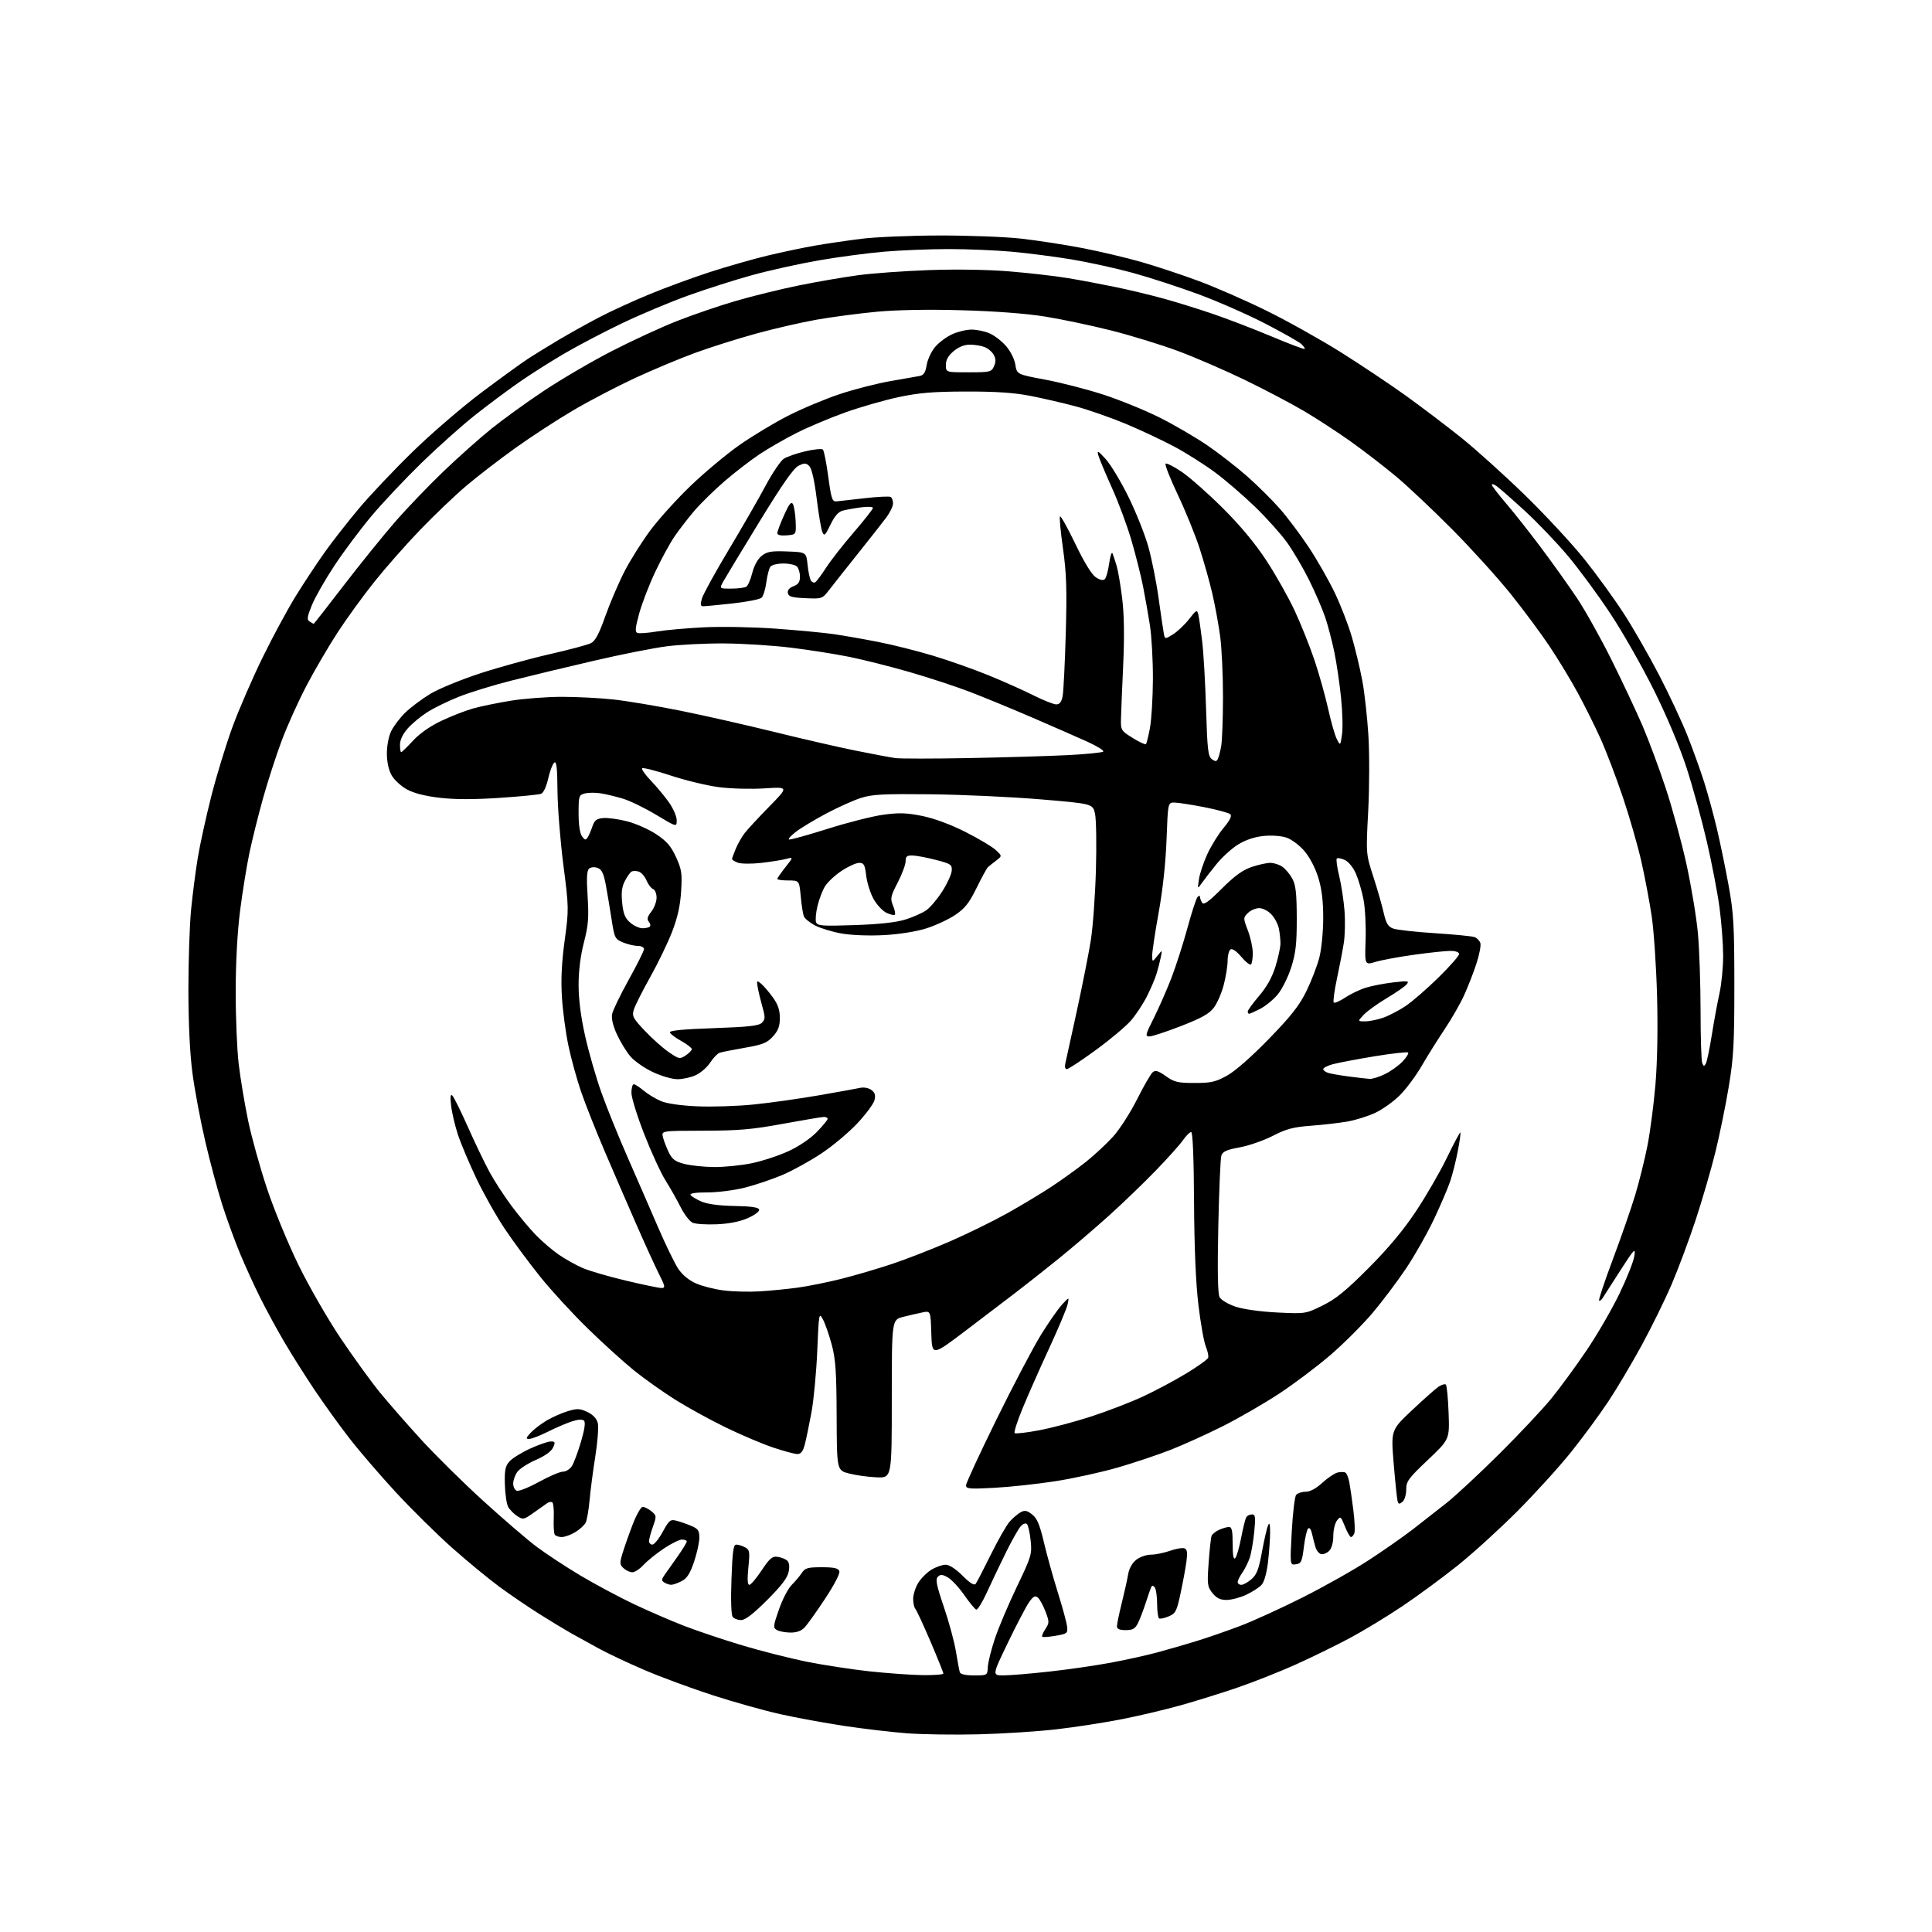 <?xml version="1.0" encoding="UTF-8" standalone="no"?>
<!-- Filename: f64b71a364700871f225eb8a54956332dde44680ad02b3bbe31a8999b9b5acb6.svg -->
<!-- Created with https://svgstud.io -->
<svg
  version="1.1"
  xmlns="http://www.w3.org/2000/svg"
  xmlns:xlink="http://www.w3.org/1999/xlink"
  xmlns:svg="http://www.w3.org/2000/svg"
  xmlns:rdf="http://www.w3.org/1999/02/22-rdf-syntax-ns#"
  xmlns:cc="http://creativecommons.org/ns#"
  xmlns:dc="http://purl.org/dc/elements/1.1/"
  viewBox="0 0 768 768"
  width="768"
  height="768"
  role="img"
  aria-labelledby="titleID descID"
>
  <title id="titleID">baseball team logo style drawing of the abners</title>
  <desc id="descID">AI-generated SVG illustration: baseball team logo style drawing of the abners, created on https://svgstud.io</desc>

  <rect width="100%" height="100%" fill="white" />


  <path stroke="none" fill="black" fill-rule="evenodd" d="M389.00,689.42C379.38,689.66 366.55,689.47 360.50,689.01C354.45,688.55 343.23,687.23 335.56,686.07C327.89,684.92 316.42,682.81 310.06,681.38C303.70,679.96 291.63,676.57 283.22,673.85C274.82,671.13 262.72,666.66 256.34,663.93C249.95,661.20 241.75,657.34 238.12,655.35C234.48,653.36 229.47,650.60 227.00,649.22C224.53,647.83 218.90,644.42 214.50,641.65C210.10,638.88 202.98,634.04 198.68,630.89C194.39,627.74 185.88,620.74 179.78,615.33C173.69,609.92 163.59,599.96 157.34,593.19C151.09,586.42 142.77,576.75 138.86,571.69C134.94,566.64 128.72,558.00 125.03,552.50C121.35,547.00 115.99,538.52 113.13,533.66C110.27,528.80 105.97,520.92 103.59,516.16C101.20,511.40 97.56,503.45 95.50,498.50C93.43,493.55 90.23,484.77 88.38,479.00C86.53,473.23 83.45,461.75 81.54,453.50C79.63,445.25 77.35,433.10 76.49,426.50C75.49,418.91 74.90,406.78 74.89,393.50C74.89,381.95 75.37,367.55 75.97,361.50C76.57,355.45 77.76,346.23 78.62,341.00C79.48,335.77 81.90,324.75 83.99,316.50C86.09,308.25 89.91,295.80 92.47,288.82C95.04,281.85 100.41,269.48 104.41,261.32C108.40,253.17 114.31,242.22 117.54,237.00C120.76,231.78 125.97,223.90 129.10,219.50C132.23,215.10 138.39,207.22 142.79,202.00C147.18,196.78 156.79,186.63 164.14,179.47C171.49,172.30 183.80,161.71 191.50,155.94C199.20,150.17 207.53,144.14 210.00,142.54C212.47,140.93 217.88,137.61 222.00,135.16C226.12,132.70 233.32,128.69 237.98,126.24C242.65,123.79 251.77,119.60 258.25,116.94C264.72,114.28 275.53,110.31 282.26,108.13C288.99,105.94 299.28,103.01 305.12,101.60C310.96,100.20 319.51,98.40 324.12,97.61C328.73,96.81 337.00,95.60 342.50,94.91C348.00,94.22 361.95,93.64 373.50,93.61C385.05,93.59 399.68,94.15 406.00,94.87C412.32,95.58 423.21,97.26 430.20,98.60C437.18,99.95 447.73,102.44 453.64,104.13C459.55,105.83 469.81,109.22 476.44,111.68C483.07,114.14 495.25,119.47 503.50,123.53C511.75,127.60 524.98,134.99 532.90,139.96C540.83,144.94 552.42,152.68 558.68,157.17C564.93,161.66 574.87,169.19 580.77,173.91C586.67,178.64 598.17,189.01 606.33,196.96C614.49,204.92 625.12,216.39 629.96,222.46C634.80,228.53 641.78,238.17 645.47,243.87C649.17,249.57 655.49,260.59 659.53,268.37C663.56,276.14 668.64,287.00 670.81,292.50C672.99,298.00 675.98,306.32 677.46,311.00C678.93,315.68 681.21,324.00 682.51,329.50C683.81,335.00 685.90,345.12 687.15,352.00C689.15,362.98 689.42,367.78 689.43,391.50C689.44,414.76 689.14,420.36 687.22,431.91C686.00,439.29 683.61,450.99 681.91,457.91C680.21,464.84 676.66,477.02 674.03,485.00C671.39,492.98 667.11,504.45 664.52,510.50C661.93,516.55 656.63,527.35 652.75,534.50C648.86,541.65 642.86,551.77 639.40,557.00C635.94,562.23 629.24,571.34 624.50,577.25C619.76,583.16 610.16,593.73 603.16,600.75C596.16,607.76 585.53,617.44 579.52,622.25C573.52,627.05 563.63,634.34 557.55,638.42C551.47,642.51 542.00,648.26 536.50,651.20C531.00,654.14 521.33,658.86 515.00,661.71C508.68,664.55 498.32,668.64 492.00,670.81C485.68,672.98 475.55,676.14 469.50,677.84C463.45,679.54 452.88,682.04 446.00,683.40C439.12,684.75 427.43,686.57 420.00,687.42C412.57,688.28 398.62,689.18 389.00,689.42zM366.75,665.89C371.29,665.95 375.00,665.66 375.00,665.25C375.00,664.84 372.69,659.10 369.87,652.50C367.05,645.90 364.35,640.07 363.87,639.55C363.39,639.03 363.00,637.23 363.00,635.55C363.01,633.87 363.90,631.03 364.99,629.24C366.09,627.45 368.45,625.09 370.24,623.99C372.03,622.90 374.57,622.01 375.88,622.00C377.36,622.00 379.91,623.65 382.62,626.36C385.57,629.31 387.26,630.36 387.84,629.61C388.31,629.00 391.02,623.77 393.86,618.00C396.70,612.23 400.07,606.31 401.36,604.86C402.65,603.41 404.63,601.73 405.75,601.13C407.38,600.26 408.30,600.44 410.31,602.03C412.26,603.56 413.32,606.08 414.96,613.06C416.13,618.03 418.62,626.99 420.49,632.97C422.37,638.95 424.03,645.10 424.20,646.63C424.48,649.24 424.20,649.46 419.63,650.25C416.95,650.71 414.55,650.88 414.30,650.63C414.05,650.38 414.61,649.00 415.55,647.57C417.15,645.12 417.15,644.69 415.58,640.56C414.65,638.14 413.29,635.65 412.54,635.04C411.50,634.17 410.73,634.57 409.12,636.83C407.98,638.44 404.19,645.66 400.71,652.87C394.38,666.00 394.38,666.00 398.94,665.99C401.45,665.99 409.57,665.31 417.00,664.49C424.43,663.68 435.45,662.08 441.50,660.96C447.55,659.83 455.88,657.99 460.00,656.87C464.12,655.76 471.10,653.74 475.50,652.39C479.90,651.04 487.77,648.32 493.00,646.33C498.23,644.35 509.48,639.21 518.00,634.91C526.52,630.62 538.29,623.98 544.13,620.16C549.98,616.35 557.86,610.84 561.63,607.93C565.41,605.01 571.45,600.28 575.06,597.42C578.67,594.56 588.12,585.76 596.08,577.86C604.03,569.96 613.34,560.04 616.78,555.81C620.21,551.59 626.47,543.04 630.68,536.81C634.89,530.59 640.76,520.47 643.72,514.33C646.68,508.19 649.36,501.44 649.67,499.33C650.20,495.81 649.75,496.28 644.12,505.00C640.76,510.23 637.58,515.17 637.07,515.99C636.57,516.81 635.93,517.26 635.66,516.99C635.39,516.72 637.87,509.30 641.17,500.50C644.47,491.70 648.46,480.23 650.03,475.00C651.60,469.77 653.78,461.00 654.87,455.50C655.96,450.00 657.39,439.05 658.06,431.17C658.82,422.20 659.06,408.93 658.70,395.67C658.38,384.03 657.42,369.86 656.57,364.20C655.73,358.53 653.90,348.83 652.51,342.64C651.12,336.45 647.80,324.88 645.13,316.94C642.45,309.00 638.43,298.45 636.19,293.50C633.95,288.55 629.86,280.35 627.10,275.27C624.34,270.19 619.29,261.87 615.87,256.77C612.46,251.67 605.52,242.32 600.44,236.00C595.37,229.68 584.97,218.20 577.34,210.50C569.70,202.80 559.64,193.31 554.98,189.41C550.31,185.51 542.23,179.28 537.00,175.55C531.77,171.83 523.36,166.34 518.31,163.37C513.26,160.39 502.68,154.83 494.81,151.01C486.94,147.20 475.02,142.04 468.32,139.55C461.62,137.06 449.69,133.39 441.82,131.40C433.94,129.41 422.10,126.91 415.50,125.85C407.93,124.63 395.68,123.70 382.30,123.33C368.87,122.95 356.42,123.18 348.35,123.94C341.34,124.60 330.63,126.02 324.55,127.09C318.47,128.17 307.65,130.66 300.50,132.63C293.35,134.59 282.55,138.00 276.50,140.21C270.45,142.41 259.65,146.93 252.50,150.24C245.35,153.56 234.30,159.32 227.95,163.06C221.59,166.79 211.24,173.53 204.95,178.03C198.65,182.54 189.84,189.32 185.37,193.11C180.90,196.90 172.68,204.75 167.10,210.54C161.52,216.33 153.29,225.67 148.80,231.29C144.32,236.90 137.74,245.98 134.18,251.45C130.62,256.92 125.09,266.38 121.88,272.48C118.68,278.58 114.24,288.40 112.02,294.32C109.80,300.24 106.45,310.57 104.57,317.29C102.69,324.01 100.26,333.77 99.16,339.00C98.06,344.23 96.39,354.57 95.44,362.00C94.37,370.35 93.70,382.56 93.69,394.00C93.67,404.18 94.21,417.23 94.89,423.00C95.58,428.77 97.26,438.90 98.64,445.50C100.02,452.10 103.40,464.25 106.15,472.50C108.89,480.75 114.54,494.43 118.68,502.91C122.83,511.38 130.39,524.52 135.49,532.09C140.59,539.66 147.58,549.32 151.04,553.55C154.50,557.78 161.91,566.25 167.51,572.37C173.10,578.49 184.11,589.35 191.96,596.50C199.81,603.65 209.36,611.87 213.19,614.76C217.03,617.65 224.97,622.88 230.85,626.37C236.73,629.86 246.26,634.95 252.04,637.69C257.81,640.42 266.80,644.31 272.01,646.33C277.23,648.34 287.56,651.81 294.96,654.03C302.36,656.25 313.84,659.17 320.48,660.52C327.12,661.86 338.39,663.59 345.52,664.37C352.66,665.14 362.21,665.83 366.75,665.89zM387.22,666.00C392.50,665.99 392.50,665.99 392.67,662.67C392.76,660.84 394.02,655.78 395.47,651.42C396.92,647.07 400.85,637.78 404.20,630.80C410.01,618.66 410.26,617.83 409.70,612.40C409.38,609.27 408.72,606.32 408.23,605.83C407.73,605.33 406.67,605.71 405.74,606.73C404.86,607.71 402.24,612.33 399.93,617.01C397.62,621.68 394.22,628.80 392.38,632.84C390.54,636.88 388.60,640.03 388.06,639.84C387.53,639.65 385.38,637.04 383.28,634.03C381.18,631.02 378.25,627.88 376.77,627.04C374.60,625.82 373.82,625.78 372.81,626.79C371.79,627.81 372.26,630.15 375.20,638.78C377.21,644.68 379.37,652.66 380.00,656.51C380.63,660.35 381.32,664.06 381.54,664.75C381.79,665.54 383.87,666.00 387.22,666.00zM314.21,648.97C312.17,648.95 309.74,648.50 308.82,647.96C307.26,647.05 307.33,646.41 309.65,639.77C311.03,635.80 313.31,631.42 314.71,630.03C316.11,628.64 317.93,626.49 318.74,625.25C320.03,623.30 321.10,623.00 326.65,623.00C331.47,623.00 333.21,623.38 333.65,624.52C334.00,625.43 331.75,629.82 328.09,635.36C324.71,640.49 321.04,645.65 319.93,646.84C318.56,648.32 316.75,648.99 314.21,648.97zM447.47,648.00C445.03,648.00 444.00,647.55 444.00,646.47C444.00,645.63 444.86,641.47 445.92,637.22C446.98,632.98 448.12,627.83 448.46,625.79C448.84,623.50 450.06,621.31 451.67,620.04C453.10,618.92 455.73,618.00 457.51,618.00C459.29,618.00 462.70,617.31 465.08,616.47C467.46,615.63 470.05,615.19 470.84,615.49C471.93,615.91 472.11,617.15 471.62,620.77C471.27,623.37 470.22,629.05 469.29,633.38C467.76,640.54 467.33,641.38 464.56,642.54C462.89,643.25 461.18,643.61 460.76,643.35C460.34,643.09 459.99,640.55 459.98,637.69C459.98,634.84 459.58,631.89 459.11,631.14C458.64,630.40 458.03,630.17 457.76,630.64C457.49,631.11 456.47,633.98 455.50,637.00C454.52,640.02 453.10,643.74 452.34,645.25C451.22,647.46 450.26,648.00 447.47,648.00zM294.62,644.00C293.31,644.00 291.80,643.44 291.26,642.75C290.66,641.99 290.46,636.08 290.77,627.75C291.16,616.70 291.54,614.00 292.70,614.00C293.49,614.00 295.04,614.49 296.16,615.08C298.01,616.07 298.12,616.78 297.49,623.08C297.02,627.78 297.14,630.00 297.87,630.00C298.46,630.00 300.66,627.41 302.76,624.25C305.93,619.48 307.00,618.56 309.04,618.85C310.39,619.04 312.10,619.68 312.83,620.28C313.71,621.01 313.94,622.49 313.52,624.74C313.06,627.18 310.69,630.31 304.94,636.06C299.47,641.53 296.26,644.00 294.62,644.00zM487.58,636.00C485.03,636.00 483.59,635.29 481.96,633.25C479.95,630.70 479.83,629.80 480.46,621.16C480.83,616.02 481.35,611.24 481.62,610.54C481.89,609.84 483.23,608.76 484.60,608.14C485.97,607.51 487.75,607.00 488.55,607.00C489.67,607.00 490.00,608.51 490.00,613.70C490.00,618.23 490.33,620.07 491.01,619.39C491.57,618.83 492.63,615.20 493.37,611.32C494.11,607.44 495.03,603.76 495.42,603.13C495.80,602.51 496.82,602.00 497.69,602.00C499.03,602.00 499.16,603.01 498.57,609.03C498.18,612.90 497.38,617.52 496.78,619.28C496.18,621.05 494.86,623.69 493.85,625.15C492.83,626.61 492.00,628.30 492.00,628.90C492.00,629.51 492.65,630.00 493.44,630.00C494.24,630.00 496.06,628.99 497.49,627.75C499.56,625.95 500.39,623.79 501.63,617.00C502.49,612.33 503.56,607.60 504.02,606.50C504.65,605.00 504.87,605.64 504.89,609.00C504.90,611.48 504.53,616.78 504.07,620.80C503.55,625.27 502.56,628.83 501.51,629.98C500.58,631.02 497.83,632.80 495.41,633.94C493.00,635.07 489.47,636.00 487.58,636.00zM266.80,629.98C266.08,629.98 264.86,629.56 264.08,629.07C262.87,628.30 262.91,627.82 264.33,625.84C265.24,624.55 267.57,621.26 269.50,618.52C271.42,615.78 273.00,613.19 273.00,612.77C273.00,612.35 272.15,612.00 271.10,612.00C270.06,612.00 266.79,613.61 263.85,615.58C260.91,617.55 257.29,620.48 255.81,622.08C254.32,623.69 252.34,625.00 251.39,625.00C250.43,625.00 248.87,624.29 247.90,623.41C246.34,622.00 246.29,621.36 247.44,617.54C248.15,615.18 249.95,610.05 251.45,606.13C252.95,602.21 254.76,599.00 255.48,599.00C256.19,599.00 257.75,599.79 258.94,600.75C261.01,602.44 261.04,602.66 259.55,606.88C258.70,609.28 258.00,611.87 258.00,612.63C258.00,613.38 258.60,614.00 259.34,614.00C260.08,614.00 261.93,611.71 263.45,608.92C265.93,604.36 266.48,603.90 268.80,604.49C270.22,604.84 272.88,605.76 274.69,606.52C277.50,607.69 278.00,608.40 278.00,611.25C278.00,613.10 277.05,617.41 275.90,620.83C274.31,625.54 273.11,627.41 270.95,628.53C269.38,629.34 267.51,629.99 266.80,629.98zM515.13,621.83C512.77,622.17 512.77,622.17 513.49,608.83C513.89,601.50 514.68,594.94 515.23,594.25C515.79,593.56 517.48,593.00 519.00,593.00C520.75,593.00 523.15,591.72 525.61,589.46C527.74,587.51 530.47,585.67 531.68,585.36C532.90,585.06 534.31,585.07 534.83,585.39C535.35,585.72 536.05,587.45 536.38,589.24C536.72,591.03 537.43,595.98 537.97,600.24C538.51,604.49 538.69,608.65 538.37,609.49C538.05,610.32 537.45,611.00 537.04,611.00C536.64,611.00 535.54,609.09 534.61,606.75C533.00,602.72 532.84,602.60 531.46,604.44C530.65,605.51 530.00,608.29 530.00,610.62C530.00,613.19 529.36,615.49 528.38,616.48C527.49,617.37 526.06,617.96 525.21,617.80C524.36,617.63 523.33,616.38 522.92,615.00C522.51,613.62 521.89,611.20 521.53,609.61C521.15,607.90 520.52,607.08 520.00,607.61C519.50,608.10 518.74,611.42 518.30,615.00C517.59,620.80 517.24,621.54 515.13,621.83zM223.31,611.00C222.10,611.00 220.84,610.56 220.51,610.01C220.17,609.47 220.00,606.54 220.12,603.52C220.24,600.49 220.02,597.69 219.62,597.29C219.23,596.89 218.27,597.00 217.50,597.54C216.73,598.07 214.29,599.79 212.07,601.38C208.21,604.12 207.92,604.18 205.55,602.63C204.19,601.73 202.58,600.08 201.98,598.95C201.37,597.83 200.80,593.83 200.69,590.07C200.53,584.47 200.86,582.81 202.50,580.96C203.60,579.72 207.30,577.42 210.73,575.85C214.15,574.28 217.86,573.00 218.96,573.00C220.71,573.00 220.82,573.30 219.85,575.42C219.15,576.96 216.63,578.77 212.98,580.35C209.81,581.72 206.50,583.88 205.61,585.15C204.72,586.41 204.00,588.48 204.00,589.75C204.00,591.02 204.64,592.31 205.41,592.60C206.19,592.90 210.17,591.31 214.25,589.07C218.33,586.83 222.63,585.00 223.81,585.00C224.99,585.00 226.59,583.99 227.36,582.75C228.13,581.51 229.75,577.18 230.95,573.12C232.37,568.32 232.80,565.40 232.16,564.76C231.53,564.13 229.84,564.22 227.34,565.03C225.23,565.71 220.93,567.56 217.78,569.14C214.63,570.71 211.29,572.00 210.35,572.00C208.93,572.00 209.03,571.59 211.01,569.48C212.31,568.10 215.21,565.90 217.44,564.59C219.67,563.29 223.43,561.64 225.78,560.94C229.48,559.84 230.55,559.89 233.51,561.30C235.74,562.37 237.19,563.90 237.63,565.68C238.01,567.18 237.57,573.16 236.64,578.96C235.72,584.76 234.69,592.65 234.35,596.50C234.00,600.35 233.31,604.31 232.80,605.30C232.29,606.30 230.44,607.98 228.69,609.05C226.93,610.12 224.51,610.99 223.31,611.00zM557.51,596.99C556.32,597.98 555.94,597.95 555.59,596.86C555.35,596.11 554.65,589.42 554.03,582.00C552.91,568.50 552.91,568.50 561.20,560.68C565.77,556.38 570.53,552.15 571.78,551.29C573.04,550.43 574.38,550.04 574.76,550.42C575.14,550.81 575.63,555.85 575.84,561.64C576.23,572.16 576.23,572.16 567.61,580.33C559.85,587.68 558.98,588.87 558.99,592.13C559.00,594.13 558.33,596.31 557.51,596.99zM395.25,591.43C385.41,591.96 384.00,591.84 384.00,590.46C384.00,589.59 389.47,577.77 396.15,564.19C402.83,550.61 410.78,535.49 413.82,530.58C416.85,525.68 420.62,520.28 422.19,518.58C425.04,515.50 425.04,515.50 424.39,518.50C424.04,520.15 420.73,528.02 417.04,536.00C413.35,543.98 408.62,554.67 406.52,559.77C404.42,564.86 402.99,569.32 403.33,569.67C403.68,570.02 408.14,569.50 413.23,568.53C418.33,567.56 427.68,565.07 434.00,563.00C440.32,560.93 449.45,557.41 454.27,555.18C459.09,552.94 466.82,548.83 471.44,546.04C476.06,543.24 480.03,540.40 480.26,539.73C480.49,539.05 480.07,537.04 479.33,535.26C478.59,533.47 477.26,526.05 476.39,518.76C475.35,510.05 474.75,495.97 474.65,477.75C474.55,460.01 474.14,450.00 473.50,450.01C472.95,450.01 471.48,451.47 470.24,453.26C469.00,455.04 464.05,460.56 459.24,465.52C454.43,470.48 446.00,478.59 440.50,483.53C435.00,488.48 426.05,496.12 420.60,500.52C415.16,504.91 407.73,510.77 404.10,513.55C400.47,516.33 391.43,523.22 384.00,528.85C370.50,539.09 370.50,539.09 370.21,530.08C369.93,521.06 369.93,521.06 366.71,521.70C364.95,522.06 361.48,522.86 359.00,523.49C354.50,524.63 354.50,524.63 354.50,556.07C354.50,587.50 354.50,587.50 348.50,587.26C345.20,587.13 340.29,586.45 337.58,585.76C332.66,584.50 332.66,584.50 332.58,563.00C332.51,545.31 332.17,540.26 330.62,534.50C329.59,530.65 328.02,526.15 327.13,524.50C325.57,521.59 325.50,521.99 324.87,537.00C324.51,545.52 323.47,556.55 322.56,561.50C321.64,566.45 320.45,572.19 319.91,574.25C319.19,576.97 318.39,578.00 316.97,578.00C315.90,578.00 311.53,576.83 307.26,575.39C302.99,573.95 294.55,570.37 288.50,567.43C282.45,564.50 273.45,559.55 268.50,556.45C263.55,553.34 256.12,548.08 252.00,544.75C247.88,541.41 239.61,533.92 233.64,528.09C227.66,522.27 219.20,513.06 214.83,507.63C210.46,502.20 204.15,493.68 200.80,488.70C197.45,483.73 192.34,474.67 189.43,468.58C186.52,462.48 183.19,454.57 182.02,451.00C180.85,447.43 179.63,442.25 179.32,439.50C178.91,435.97 179.06,434.79 179.81,435.50C180.40,436.05 183.19,441.68 186.00,448.00C188.81,454.32 192.70,462.43 194.65,466.00C196.60,469.57 200.55,475.65 203.44,479.50C206.32,483.35 210.67,488.54 213.09,491.03C215.52,493.52 219.62,497.02 222.20,498.80C224.79,500.57 229.06,502.96 231.70,504.09C234.34,505.22 242.04,507.46 248.81,509.07C255.59,510.68 261.94,512.00 262.94,512.00C264.56,512.00 264.45,511.40 261.87,506.25C260.28,503.09 256.23,494.20 252.86,486.50C249.49,478.80 243.87,465.83 240.38,457.68C236.90,449.53 232.68,438.89 231.01,434.03C229.34,429.17 227.08,420.99 225.99,415.85C224.90,410.71 223.72,402.00 223.38,396.50C222.93,389.47 223.26,382.74 224.46,373.85C226.15,361.42 226.14,360.89 223.95,343.85C222.72,334.31 221.67,321.03 221.61,314.34C221.53,305.03 221.22,302.41 220.30,303.17C219.65,303.71 218.57,306.57 217.91,309.53C217.20,312.66 216.04,315.17 215.10,315.54C214.22,315.89 206.75,316.63 198.50,317.17C188.29,317.85 180.70,317.83 174.69,317.12C168.96,316.45 164.43,315.28 161.74,313.79C159.46,312.53 156.75,310.05 155.72,308.27C154.54,306.24 153.82,303.04 153.79,299.69C153.76,296.61 154.47,292.81 155.47,290.71C156.42,288.71 158.95,285.37 161.09,283.29C163.23,281.20 167.71,277.85 171.03,275.83C174.36,273.82 183.25,270.16 190.79,267.70C198.33,265.24 210.80,261.80 218.50,260.05C226.20,258.30 233.57,256.33 234.87,255.68C236.64,254.80 238.10,252.07 240.60,245.00C242.45,239.78 245.88,231.76 248.23,227.18C250.58,222.60 255.27,215.16 258.66,210.64C262.05,206.12 269.26,198.16 274.70,192.96C280.13,187.76 288.73,180.57 293.81,177.00C298.89,173.43 307.60,168.17 313.18,165.32C318.75,162.47 328.08,158.56 333.90,156.63C339.73,154.70 348.77,152.39 354.00,151.49C359.23,150.60 364.45,149.68 365.62,149.45C367.20,149.13 367.90,148.03 368.37,145.09C368.72,142.93 370.22,139.71 371.71,137.94C373.20,136.16 376.24,133.89 378.46,132.88C380.68,131.87 384.13,131.03 386.13,131.02C388.12,131.01 391.32,131.65 393.23,132.45C395.15,133.25 398.12,135.51 399.85,137.48C401.68,139.56 403.24,142.67 403.61,144.93C404.23,148.81 404.23,148.81 415.46,150.91C421.63,152.06 432.05,154.74 438.61,156.87C445.16,159.00 455.25,163.11 461.01,166.00C466.78,168.89 475.32,173.88 480.00,177.08C484.68,180.29 491.83,185.86 495.89,189.45C499.96,193.04 505.75,198.80 508.77,202.24C511.79,205.68 516.94,212.55 520.23,217.50C523.51,222.45 528.15,230.57 530.54,235.55C532.94,240.53 536.03,248.51 537.41,253.30C538.80,258.09 540.66,265.86 541.54,270.57C542.42,275.28 543.51,285.07 543.96,292.32C544.41,299.57 544.37,313.13 543.88,322.46C542.98,339.42 542.98,339.42 545.91,348.46C547.52,353.43 549.37,359.89 550.03,362.82C550.98,367.03 551.76,368.34 553.77,369.10C555.17,369.63 562.65,370.47 570.40,370.96C578.16,371.46 585.27,372.16 586.21,372.52C587.15,372.89 588.17,373.96 588.47,374.90C588.77,375.85 588.06,379.52 586.90,383.06C585.74,386.60 583.55,392.25 582.02,395.60C580.50,398.96 577.02,405.04 574.29,409.10C571.56,413.17 567.46,419.72 565.17,423.67C562.88,427.61 558.98,432.87 556.49,435.35C554.01,437.83 549.62,440.98 546.74,442.34C543.86,443.71 538.80,445.28 535.50,445.85C532.20,446.41 525.67,447.16 521.00,447.51C514.08,448.03 511.28,448.77 505.98,451.51C502.40,453.35 496.47,455.42 492.81,456.09C487.53,457.06 486.02,457.75 485.50,459.41C485.14,460.56 484.60,473.23 484.29,487.57C483.92,505.27 484.08,514.29 484.81,515.65C485.42,516.78 488.22,518.44 491.19,519.43C494.34,520.47 501.08,521.41 507.75,521.74C518.94,522.28 519.02,522.26 525.75,518.96C531.01,516.38 535.05,513.08 544.03,504.07C551.86,496.22 557.91,488.97 562.87,481.50C566.90,475.45 572.44,465.85 575.19,460.17C577.93,454.50 580.34,450.00 580.52,450.19C580.71,450.37 580.25,453.67 579.51,457.51C578.78,461.36 577.42,466.75 576.50,469.50C575.58,472.25 572.65,479.10 569.99,484.73C567.32,490.36 562.35,499.13 558.93,504.23C555.51,509.33 549.53,517.28 545.63,521.90C541.73,526.51 534.25,533.99 529.02,538.51C523.78,543.04 514.55,550.00 508.50,553.98C502.45,557.96 492.32,563.81 486.00,566.97C479.68,570.14 470.41,574.34 465.41,576.30C460.41,578.27 450.96,581.44 444.41,583.34C437.86,585.24 426.65,587.70 419.50,588.81C412.35,589.92 401.44,591.10 395.25,591.43zM302.00,513.34C306.12,513.09 312.88,512.43 317.00,511.87C321.12,511.31 328.96,509.73 334.40,508.37C339.85,507.00 348.98,504.32 354.69,502.41C360.40,500.50 370.76,496.46 377.72,493.43C384.67,490.39 394.89,485.38 400.43,482.28C405.97,479.18 413.88,474.43 418.00,471.71C422.12,468.99 428.29,464.55 431.70,461.84C435.10,459.13 439.99,454.58 442.55,451.73C445.11,448.89 449.37,442.24 452.01,436.98C454.66,431.71 457.45,426.87 458.22,426.23C459.32,425.32 460.44,425.65 463.44,427.78C466.79,430.17 468.19,430.50 474.88,430.50C481.43,430.50 483.24,430.09 487.78,427.57C490.97,425.81 497.57,420.01 504.41,412.97C513.36,403.75 516.51,399.73 519.36,393.90C521.34,389.83 523.65,383.82 524.48,380.54C525.32,377.24 526.00,370.26 526.00,364.90C526.00,358.08 525.42,353.32 524.02,348.81C522.85,345.01 520.61,340.74 518.51,338.28C516.53,335.97 513.37,333.62 511.34,332.95C509.23,332.25 505.41,331.99 502.22,332.32C498.71,332.68 495.08,333.90 492.16,335.70C489.65,337.25 485.78,340.77 483.55,343.53C481.32,346.28 478.71,349.65 477.75,351.01C476.00,353.50 476.00,353.50 476.60,349.50C476.92,347.30 478.43,342.80 479.94,339.50C481.46,336.20 484.36,331.52 486.40,329.10C488.86,326.16 489.76,324.36 489.10,323.70C488.55,323.15 483.91,321.88 478.80,320.88C473.68,319.88 468.32,319.05 466.89,319.03C464.27,319.00 464.27,319.00 463.72,333.75C463.38,342.96 462.20,353.86 460.58,362.78C459.16,370.63 458.01,378.28 458.02,379.78C458.04,382.50 458.04,382.50 460.05,380.00C462.05,377.50 462.05,377.50 461.44,380.50C461.10,382.15 460.35,385.07 459.77,387.00C459.20,388.93 457.48,392.98 455.95,396.00C454.43,399.02 451.56,403.38 449.58,405.67C447.60,407.96 441.30,413.25 435.58,417.42C429.86,421.59 424.68,425.00 424.07,425.00C423.43,425.00 423.18,424.04 423.48,422.75C423.77,421.51 425.81,412.18 428.03,402.00C430.24,391.82 432.74,379.23 433.58,374.00C434.43,368.77 435.35,356.18 435.64,346.00C435.93,335.82 435.78,325.70 435.29,323.50C434.42,319.50 434.42,319.50 413.46,317.74C401.93,316.78 382.38,315.88 370.00,315.74C350.94,315.54 346.68,315.76 342.13,317.23C339.18,318.18 333.01,320.96 328.42,323.40C323.83,325.84 318.43,329.09 316.42,330.63C314.41,332.16 313.17,333.56 313.66,333.72C314.16,333.89 321.07,331.97 329.03,329.46C336.98,326.95 346.97,324.42 351.23,323.85C357.47,323.01 360.47,323.11 366.66,324.37C371.42,325.34 377.94,327.76 383.79,330.72C388.99,333.35 394.40,336.57 395.81,337.88C398.39,340.27 398.39,340.27 395.94,342.13C394.60,343.15 393.14,344.33 392.69,344.74C392.25,345.16 390.22,348.88 388.19,353.00C385.21,359.05 383.56,361.13 379.65,363.74C376.99,365.52 371.81,367.92 368.15,369.07C364.21,370.32 357.40,371.39 351.43,371.72C345.56,372.04 338.57,371.78 334.64,371.10C330.95,370.45 326.18,369.02 324.05,367.91C321.92,366.80 319.88,365.13 319.53,364.21C319.17,363.28 318.62,359.71 318.30,356.26C317.71,350.00 317.71,350.00 313.36,350.00C310.96,350.00 309.00,349.73 309.00,349.39C309.00,349.06 310.45,346.96 312.21,344.73C315.42,340.68 315.42,340.68 312.46,341.45C310.83,341.88 306.38,342.58 302.56,343.02C298.75,343.45 294.59,343.41 293.31,342.93C292.04,342.45 291.00,341.80 291.00,341.49C291.00,341.19 291.66,339.35 292.47,337.41C293.28,335.47 294.87,332.67 296.01,331.19C297.14,329.71 301.54,324.96 305.78,320.63C313.50,312.77 313.50,312.77 304.00,313.39C298.77,313.73 290.68,313.53 286.02,312.94C281.36,312.36 272.67,310.28 266.72,308.32C260.77,306.36 255.62,305.05 255.27,305.40C254.91,305.75 256.45,307.94 258.69,310.27C260.93,312.60 264.16,316.48 265.88,318.90C267.60,321.32 269.00,324.54 269.00,326.05C269.00,328.81 269.00,328.81 260.81,323.89C256.31,321.18 250.35,318.29 247.56,317.46C244.78,316.63 240.83,315.68 238.80,315.36C236.76,315.03 233.95,315.05 232.55,315.40C230.11,316.01 230.00,316.35 230.00,323.33C230.00,327.86 230.51,331.31 231.35,332.46C232.46,333.99 232.85,334.06 233.60,332.90C234.09,332.13 234.95,330.15 235.50,328.50C236.30,326.11 237.15,325.44 239.73,325.19C241.51,325.02 245.79,325.59 249.23,326.47C252.68,327.35 257.90,329.66 260.84,331.60C265.03,334.38 266.72,336.32 268.72,340.70C270.98,345.64 271.21,347.17 270.75,354.38C270.39,360.14 269.33,364.82 267.13,370.50C265.42,374.90 261.50,383.00 258.42,388.50C255.34,394.00 252.43,399.78 251.95,401.35C251.17,403.93 251.59,404.74 256.29,409.72C259.16,412.76 263.43,416.57 265.80,418.20C269.89,421.02 270.22,421.09 272.55,419.56C273.90,418.68 275.00,417.55 275.00,417.05C275.00,416.56 273.12,415.10 270.82,413.82C268.53,412.55 266.49,411.01 266.29,410.41C266.05,409.66 271.52,409.12 283.63,408.71C297.66,408.22 301.65,407.78 302.87,406.55C304.22,405.21 304.25,404.41 303.07,400.26C302.33,397.64 301.49,394.15 301.21,392.50C300.73,389.71 300.82,389.61 302.52,391.00C303.52,391.83 305.61,394.26 307.17,396.40C309.24,399.26 310.00,401.46 310.00,404.63C310.00,407.96 309.36,409.68 307.25,412.01C304.92,414.58 303.23,415.26 296.10,416.50C291.49,417.30 286.99,418.19 286.10,418.48C285.22,418.77 283.53,420.51 282.35,422.35C281.16,424.18 278.62,426.43 276.69,427.34C274.77,428.25 271.47,429.00 269.35,429.00C267.19,429.00 262.84,427.74 259.46,426.14C256.13,424.57 252.12,421.76 250.55,419.89C248.97,418.03 246.58,414.10 245.23,411.17C243.65,407.73 242.98,404.87 243.33,403.09C243.64,401.57 246.61,395.43 249.94,389.44C253.27,383.45 256.00,377.97 256.00,377.27C256.00,376.57 254.86,376.00 253.47,376.00C252.08,376.00 249.45,375.38 247.62,374.62C244.46,373.29 244.26,372.89 243.10,365.37C242.43,361.04 241.40,354.87 240.80,351.66C239.97,347.24 239.20,345.63 237.60,345.03C236.39,344.57 234.96,344.66 234.23,345.26C233.27,346.03 233.11,348.79 233.59,356.39C234.11,364.84 233.87,367.84 232.11,374.67C230.75,379.93 230.00,385.93 230.00,391.55C230.00,397.29 230.89,404.21 232.61,411.88C234.04,418.27 236.94,428.35 239.06,434.28C241.17,440.21 245.81,451.68 249.37,459.78C252.93,467.88 258.34,480.31 261.40,487.42C264.46,494.53 268.13,502.10 269.55,504.26C271.21,506.77 273.77,508.90 276.68,510.18C279.17,511.28 284.20,512.55 287.85,512.99C291.51,513.44 297.88,513.59 302.00,513.34zM285.00,486.67C280.88,486.85 276.54,486.58 275.36,486.07C274.18,485.56 272.01,482.75 270.54,479.82C269.07,476.89 266.37,472.12 264.54,469.22C262.71,466.32 258.91,458.07 256.11,450.89C253.30,443.71 251.00,436.29 251.00,434.42C251.00,432.54 251.42,431.00 251.92,431.00C252.43,431.00 254.19,432.13 255.83,433.51C257.48,434.90 260.55,436.77 262.66,437.67C265.07,438.70 270.47,439.48 277.15,439.78C283.01,440.04 293.13,439.71 299.65,439.05C306.17,438.39 317.80,436.75 325.50,435.41C333.20,434.08 340.62,432.73 342.00,432.43C343.41,432.12 345.33,432.49 346.40,433.29C347.80,434.32 348.12,435.37 347.63,437.32C347.27,438.77 344.21,442.91 340.84,446.51C337.47,450.12 331.04,455.51 326.55,458.49C322.07,461.48 315.11,465.32 311.10,467.03C307.08,468.74 300.39,471.00 296.24,472.07C292.08,473.13 285.35,474.00 281.28,474.00C276.53,474.00 274.11,474.36 274.51,475.02C274.85,475.57 276.79,476.75 278.82,477.63C281.20,478.66 285.83,479.28 291.92,479.39C298.42,479.50 301.48,479.93 301.76,480.79C302.00,481.51 300.14,482.94 297.34,484.19C294.17,485.60 289.91,486.45 285.00,486.67zM283.79,463.92C287.80,463.96 294.55,463.28 298.79,462.41C303.03,461.54 309.65,459.36 313.50,457.58C317.66,455.65 322.23,452.54 324.75,449.93C327.09,447.50 329.00,445.18 329.00,444.76C329.00,444.34 328.34,444.00 327.54,444.00C326.74,444.00 319.43,445.23 311.29,446.72C299.03,448.98 293.63,449.45 279.70,449.47C262.91,449.50 262.91,449.50 263.52,452.00C263.85,453.38 264.88,456.07 265.81,458.00C267.18,460.83 268.36,461.72 272.00,462.67C274.48,463.31 279.78,463.88 283.79,463.92zM544.43,428.87C545.50,428.94 548.23,428.10 550.49,427.00C552.76,425.90 555.91,423.66 557.49,422.01C559.06,420.37 560.08,418.74 559.74,418.41C559.40,418.07 553.35,418.75 546.29,419.91C539.23,421.08 531.78,422.50 529.73,423.06C527.68,423.63 526.00,424.49 526.00,424.98C526.00,425.47 526.89,426.15 527.97,426.49C529.05,426.83 532.76,427.48 536.22,427.93C539.67,428.38 543.37,428.80 544.43,428.87zM678.10,422.79C678.54,422.01 679.60,416.90 680.47,411.43C681.33,405.97 682.71,398.51 683.52,394.86C684.33,391.20 684.99,384.45 684.98,379.86C684.97,375.26 684.32,366.70 683.54,360.82C682.76,354.95 680.47,343.06 678.46,334.41C676.45,325.75 672.82,312.55 670.39,305.08C667.74,296.96 662.58,284.66 657.52,274.47C652.88,265.11 645.08,251.38 640.18,243.97C635.29,236.56 627.64,226.18 623.19,220.89C618.74,215.61 611.02,207.54 606.02,202.97C601.03,198.39 596.05,194.03 594.97,193.27C593.89,192.51 593.01,192.25 593.01,192.69C593.02,193.14 595.54,196.43 598.60,200.00C601.67,203.57 607.89,211.45 612.43,217.50C616.98,223.55 623.46,232.64 626.84,237.69C630.21,242.75 636.50,254.00 640.80,262.69C645.11,271.39 650.57,283.00 652.93,288.50C655.29,294.00 659.39,305.02 662.05,313.00C664.70,320.98 668.46,334.70 670.39,343.50C672.32,352.30 674.37,364.68 674.95,371.00C675.52,377.32 675.99,391.13 676.00,401.67C676.00,412.21 676.29,421.60 676.65,422.53C677.19,423.93 677.43,423.98 678.10,422.79zM456.90,412.00C455.16,412.00 455.32,411.31 458.61,404.78C460.61,400.80 463.76,393.64 465.61,388.86C467.45,384.09 470.35,375.07 472.04,368.84C473.73,362.60 475.54,357.07 476.06,356.55C476.65,355.95 477.01,355.95 477.02,356.55C477.02,357.07 477.41,358.11 477.88,358.85C478.52,359.86 480.48,358.45 485.67,353.26C490.69,348.24 493.96,345.86 497.48,344.66C500.16,343.75 503.53,343.00 504.96,343.00C506.39,343.00 508.56,343.70 509.78,344.56C511.01,345.42 512.79,347.56 513.73,349.31C515.09,351.83 515.46,355.12 515.48,365.00C515.50,375.18 515.09,378.80 513.29,384.50C512.07,388.35 509.66,393.20 507.94,395.28C506.22,397.36 503.07,399.94 500.94,401.03C498.82,402.11 496.84,403.00 496.54,403.00C496.24,403.00 496.00,402.59 496.00,402.08C496.00,401.58 498.04,398.78 500.53,395.86C503.59,392.27 505.70,388.48 507.03,384.17C508.11,380.66 509.00,376.54 509.00,375.02C509.00,373.50 508.72,370.85 508.38,369.14C508.04,367.43 506.71,364.90 505.43,363.51C504.11,362.10 501.98,361.00 500.55,361.00C499.15,361.00 497.13,361.87 496.07,362.93C494.16,364.84 494.16,364.92 496.07,369.94C497.13,372.74 498.00,376.74 498.00,378.84C498.00,380.95 497.68,382.99 497.29,383.38C496.90,383.77 495.17,382.42 493.46,380.38C491.59,378.16 489.88,376.96 489.17,377.39C488.53,377.79 488.00,379.80 488.00,381.85C488.00,383.90 487.31,388.24 486.46,391.50C485.61,394.76 483.83,398.85 482.50,400.59C480.66,403.01 477.55,404.74 469.45,407.88C463.60,410.15 457.96,412.00 456.90,412.00zM542.70,406.00C544.38,406.00 547.61,405.34 549.89,404.54C552.16,403.74 556.15,401.65 558.76,399.91C561.37,398.16 567.21,393.09 571.75,388.64C576.29,384.19 580.00,379.97 580.00,379.27C580.00,378.49 578.67,378.00 576.53,378.00C574.63,378.00 568.13,378.69 562.09,379.53C556.05,380.37 549.17,381.65 546.80,382.36C542.50,383.66 542.50,383.66 542.85,373.67C543.04,368.18 542.67,360.94 542.02,357.59C541.37,354.24 540.00,349.59 538.98,347.26C537.90,344.79 536.04,342.52 534.55,341.84C533.14,341.20 531.72,340.94 531.40,341.27C531.07,341.60 531.49,344.71 532.34,348.18C533.18,351.66 534.14,357.88 534.46,362.00C534.78,366.12 534.65,371.98 534.16,375.00C533.68,378.02 532.44,384.42 531.42,389.20C530.40,393.99 529.85,398.18 530.19,398.53C530.54,398.87 532.61,397.96 534.81,396.51C537.01,395.05 540.76,393.27 543.15,392.56C545.54,391.84 550.41,390.91 553.98,390.50C559.75,389.83 560.31,389.92 559.17,391.29C558.47,392.14 554.88,394.63 551.20,396.82C547.51,399.02 543.41,401.98 542.08,403.41C539.65,406.00 539.65,406.00 542.70,406.00zM255.39,369.00C256.64,369.00 257.96,368.70 258.32,368.34C258.69,367.98 258.49,367.09 257.89,366.37C257.08,365.40 257.34,364.38 258.90,362.40C260.06,360.93 261.00,358.43 261.00,356.83C261.00,355.24 260.37,353.69 259.59,353.40C258.82,353.10 257.64,351.55 256.98,349.96C256.32,348.37 254.94,346.80 253.90,346.47C252.87,346.14 251.56,346.15 251.00,346.50C250.44,346.84 249.26,348.53 248.37,350.25C247.19,352.53 246.91,354.87 247.33,358.93C247.77,363.27 248.47,365.00 250.51,366.75C251.94,367.99 254.14,369.00 255.39,369.00zM339.77,367.74C349.68,367.40 356.30,366.67 360.00,365.50C363.02,364.55 366.75,362.89 368.27,361.80C369.80,360.72 372.65,357.33 374.61,354.27C376.56,351.21 378.24,347.53 378.33,346.10C378.49,343.70 377.99,343.37 372.00,341.82C368.43,340.89 364.26,340.11 362.75,340.07C360.51,340.01 360.00,340.44 360.00,342.36C360.00,343.66 358.59,347.46 356.86,350.81C353.99,356.36 353.83,357.17 354.99,359.98C355.69,361.68 356.02,363.32 355.71,363.62C355.40,363.93 353.89,363.58 352.34,362.84C350.80,362.09 348.50,359.61 347.23,357.31C345.96,355.01 344.65,350.85 344.32,348.06C343.80,343.70 343.42,343.00 341.53,343.00C340.33,343.00 337.19,344.43 334.55,346.17C331.92,347.92 328.94,350.69 327.94,352.34C326.94,353.99 325.60,357.51 324.96,360.18C324.32,362.84 324.07,365.75 324.41,366.63C324.96,368.05 326.84,368.18 339.77,367.74zM484.08,301.76C484.44,301.07 485.06,298.76 485.44,296.63C485.82,294.51 486.14,285.73 486.16,277.13C486.17,268.54 485.66,257.68 485.04,253.00C484.41,248.32 483.01,240.68 481.93,236.00C480.84,231.32 478.57,223.22 476.87,218.00C475.18,212.78 471.29,203.21 468.23,196.75C465.17,190.28 462.97,184.69 463.34,184.33C463.70,183.97 466.59,185.42 469.75,187.56C472.91,189.70 480.26,196.19 486.07,201.98C493.04,208.91 498.94,216.01 503.40,222.81C507.12,228.48 512.20,237.48 514.68,242.81C517.16,248.14 520.70,257.00 522.55,262.50C524.39,268.00 526.83,276.71 527.98,281.86C529.12,287.01 530.67,292.41 531.43,293.85C532.81,296.48 532.81,296.48 533.47,291.99C533.84,289.52 533.66,282.90 533.08,277.27C532.50,271.64 531.31,263.54 530.43,259.27C529.55,255.00 527.93,248.80 526.83,245.50C525.72,242.20 522.84,235.52 520.43,230.66C518.02,225.79 514.05,219.04 511.63,215.66C509.20,212.27 503.45,205.87 498.86,201.42C494.26,196.98 487.12,190.84 483.00,187.78C478.88,184.72 471.67,180.16 466.99,177.64C462.30,175.13 453.62,171.04 447.68,168.55C441.75,166.07 432.76,162.92 427.70,161.56C422.64,160.20 414.45,158.31 409.50,157.35C403.10,156.10 395.74,155.61 384.00,155.64C370.95,155.67 365.35,156.13 357.23,157.86C351.58,159.06 342.06,161.79 336.07,163.93C330.08,166.07 321.42,169.70 316.84,172.01C312.25,174.32 305.57,178.15 302.00,180.52C298.43,182.90 292.12,187.75 288.00,191.31C283.88,194.87 278.45,200.19 275.94,203.14C273.43,206.09 269.90,210.67 268.09,213.32C266.29,215.97 262.85,222.27 260.47,227.32C258.08,232.37 255.22,239.79 254.11,243.80C252.52,249.57 252.37,251.21 253.39,251.60C254.11,251.87 257.57,251.62 261.09,251.03C264.62,250.45 273.12,249.69 280.00,249.36C286.88,249.02 299.70,249.27 308.50,249.91C317.30,250.55 327.65,251.53 331.50,252.09C335.35,252.65 343.23,254.03 349.00,255.16C354.77,256.28 364.68,258.77 371.00,260.68C377.32,262.59 387.30,266.12 393.18,268.53C399.05,270.93 407.03,274.50 410.90,276.45C414.78,278.40 418.81,280.00 419.86,280.00C421.22,280.00 421.96,279.06 422.41,276.75C422.76,274.96 423.32,263.73 423.66,251.79C424.15,234.16 423.94,227.81 422.54,217.97C421.59,211.31 421.07,205.60 421.38,205.29C421.69,204.98 424.44,209.91 427.49,216.26C431.02,223.61 433.98,228.41 435.62,229.49C437.33,230.61 438.55,230.85 439.20,230.20C439.75,229.65 440.53,226.80 440.93,223.85C441.34,220.91 441.94,219.18 442.26,220.00C442.58,220.82 443.32,223.07 443.90,225.00C444.47,226.93 445.46,232.78 446.10,238.00C446.87,244.37 447.00,253.11 446.48,264.50C446.05,273.85 445.65,283.50 445.60,285.95C445.50,290.21 445.70,290.52 450.26,293.35C452.88,294.98 455.25,296.08 455.52,295.82C455.79,295.55 456.51,292.66 457.12,289.41C457.73,286.16 458.26,277.43 458.30,270.00C458.33,262.57 457.79,252.90 457.10,248.50C456.41,244.10 455.18,237.12 454.36,233.00C453.54,228.88 451.50,220.79 449.84,215.04C448.18,209.29 444.67,199.82 442.04,194.00C439.41,188.17 436.96,182.30 436.59,180.95C436.01,178.87 436.46,179.11 439.54,182.50C441.53,184.70 445.60,191.45 448.57,197.50C451.55,203.55 455.10,212.43 456.45,217.23C457.81,222.03 459.66,231.26 460.55,237.73C461.45,244.20 462.38,250.55 462.63,251.82C463.08,254.15 463.08,254.15 466.29,252.16C468.05,251.07 470.92,248.36 472.65,246.14C475.58,242.38 475.85,242.25 476.35,244.30C476.64,245.51 477.34,250.32 477.89,255.00C478.44,259.68 479.14,271.82 479.44,282.00C479.92,297.87 480.24,300.68 481.70,301.76C483.08,302.77 483.54,302.77 484.08,301.76zM385.00,301.35C399.02,301.09 416.65,300.56 424.17,300.19C431.68,299.81 438.16,299.17 438.56,298.77C438.96,298.37 436.19,296.64 432.39,294.91C428.60,293.19 418.75,288.87 410.50,285.31C402.25,281.75 390.92,277.08 385.33,274.95C379.73,272.81 368.93,269.27 361.33,267.08C353.72,264.89 343.00,262.19 337.50,261.09C332.00,259.98 321.65,258.35 314.50,257.47C307.35,256.59 295.43,255.83 288.00,255.78C280.57,255.73 270.23,256.24 265.00,256.92C259.77,257.59 246.72,260.18 236.00,262.68C225.28,265.17 210.59,268.70 203.36,270.53C196.14,272.35 186.69,275.26 182.36,276.99C178.04,278.71 172.37,281.49 169.78,283.15C167.18,284.81 163.69,287.72 162.03,289.62C160.11,291.80 159.00,294.16 159.00,296.03C159.00,297.67 159.22,299.00 159.48,299.00C159.74,299.00 161.84,296.96 164.15,294.46C166.78,291.60 170.97,288.67 175.42,286.56C179.31,284.71 184.98,282.50 188.00,281.64C191.03,280.79 197.78,279.40 203.00,278.55C208.23,277.70 217.36,277.01 223.29,277.00C229.22,277.00 238.45,277.47 243.79,278.05C249.13,278.62 261.18,280.64 270.56,282.53C279.94,284.43 296.59,288.19 307.56,290.90C318.53,293.61 333.12,296.97 340.00,298.36C346.88,299.75 354.07,301.10 356.00,301.36C357.93,301.61 370.98,301.61 385.00,301.35zM124.70,247.98C124.81,247.99 130.17,241.14 136.61,232.75C143.05,224.36 152.24,212.99 157.03,207.48C161.83,201.96 170.56,192.86 176.44,187.24C182.32,181.63 190.81,174.07 195.32,170.44C199.82,166.81 209.12,160.08 216.00,155.49C222.88,150.90 235.03,143.78 243.00,139.67C250.97,135.56 262.68,130.15 269.00,127.66C275.32,125.16 285.93,121.54 292.57,119.60C299.21,117.67 310.46,114.90 317.57,113.46C324.68,112.02 335.23,110.20 341.00,109.42C346.77,108.63 359.60,107.71 369.50,107.36C380.37,106.98 393.04,107.19 401.50,107.90C409.20,108.54 419.55,109.73 424.50,110.55C429.45,111.37 438.00,112.98 443.50,114.12C449.00,115.26 457.55,117.32 462.50,118.68C467.45,120.04 476.23,122.77 482.00,124.73C487.77,126.70 498.29,130.73 505.36,133.70C512.44,136.68 518.40,138.93 518.62,138.71C518.84,138.50 518.22,137.61 517.26,136.73C516.29,135.86 509.88,132.23 503.00,128.66C496.12,125.10 484.20,119.85 476.50,117.00C468.80,114.15 457.02,110.31 450.33,108.48C443.64,106.64 432.62,104.22 425.83,103.10C419.05,101.98 408.32,100.60 402.00,100.04C395.68,99.47 384.43,99.01 377.00,99.01C369.57,99.02 358.10,99.48 351.50,100.04C344.90,100.60 333.20,102.16 325.50,103.50C317.80,104.83 305.87,107.48 298.99,109.37C292.12,111.26 280.64,114.92 273.49,117.50C266.35,120.07 254.57,125.02 247.33,128.48C240.09,131.95 229.74,137.37 224.33,140.54C218.92,143.70 210.90,148.79 206.50,151.85C202.10,154.90 194.22,160.77 189.00,164.89C183.78,169.01 174.16,177.59 167.63,183.94C161.11,190.30 152.17,199.78 147.78,205.00C143.39,210.22 136.75,219.09 133.04,224.69C129.32,230.30 125.25,237.43 123.98,240.54C122.06,245.27 121.92,246.34 123.10,247.08C123.87,247.57 124.59,247.98 124.70,247.98zM279.53,241.00C278.45,241.00 278.34,240.31 279.02,237.93C279.50,236.24 284.26,227.60 289.58,218.71C294.91,209.83 301.51,198.36 304.25,193.22C306.99,188.09 310.28,183.21 311.56,182.37C312.83,181.54 316.68,180.20 320.11,179.40C323.54,178.60 326.69,178.29 327.12,178.72C327.55,179.15 328.51,184.00 329.25,189.50C330.46,198.41 330.82,199.48 332.56,199.30C333.62,199.19 338.70,198.62 343.82,198.04C348.95,197.45 353.57,197.23 354.07,197.55C354.58,197.86 355.00,199.02 355.00,200.13C355.00,201.23 353.76,203.78 352.25,205.80C350.74,207.81 345.68,214.26 341.00,220.11C336.32,225.97 331.23,232.41 329.67,234.43C326.86,238.06 326.80,238.09 320.18,237.79C314.78,237.56 313.46,237.17 313.19,235.75C312.97,234.62 313.76,233.66 315.43,233.03C317.35,232.30 318.00,231.34 318.00,229.22C318.00,227.67 317.46,225.86 316.80,225.20C316.14,224.54 313.72,224.00 311.42,224.00C309.12,224.00 306.80,224.56 306.26,225.25C305.72,225.94 304.98,228.74 304.63,231.48C304.27,234.21 303.42,236.97 302.74,237.60C302.06,238.23 296.87,239.26 291.21,239.88C285.56,240.49 280.30,241.00 279.53,241.00zM290.72,233.98C293.35,233.98 296.03,233.63 296.68,233.22C297.32,232.81 298.39,230.33 299.05,227.71C299.79,224.78 301.24,222.17 302.81,220.94C304.96,219.25 306.59,218.97 312.93,219.21C320.50,219.50 320.50,219.50 321.02,224.50C321.30,227.25 321.90,230.07 322.34,230.77C322.78,231.46 323.56,231.77 324.08,231.45C324.60,231.13 326.53,228.53 328.38,225.68C330.22,222.83 335.16,216.51 339.36,211.64C343.56,206.77 347.00,202.39 347.00,201.91C347.00,201.43 344.86,201.33 342.25,201.68C339.64,202.03 336.38,202.62 335.00,202.98C333.28,203.43 331.75,205.18 330.12,208.57C328.04,212.88 327.63,213.25 326.90,211.50C326.43,210.40 325.41,204.39 324.64,198.15C323.75,190.99 322.67,186.24 321.72,185.29C320.43,184.00 319.82,183.98 317.44,185.14C315.45,186.11 311.00,192.49 301.82,207.50C294.75,219.05 288.29,229.74 287.46,231.25C285.95,234.00 285.95,234.00 290.72,233.98zM312.75,212.81C310.35,213.01 309.00,212.69 309.00,211.94C309.00,211.28 310.20,208.07 311.67,204.80C313.69,200.29 314.55,199.22 315.20,200.39C315.67,201.23 316.16,204.30 316.28,207.21C316.50,212.50 316.50,212.50 312.75,212.81zM385.02,148.00C393.55,148.00 394.10,147.87 395.12,145.63C395.91,143.89 395.89,142.67 395.04,141.08C394.40,139.88 392.75,138.48 391.37,137.95C390.00,137.43 387.36,137.00 385.51,137.00C383.36,137.00 381.05,137.93 379.08,139.59C376.94,141.39 376.00,143.07 376.00,145.09C376.00,148.00 376.00,148.00 385.02,148.00z" />

</svg>
